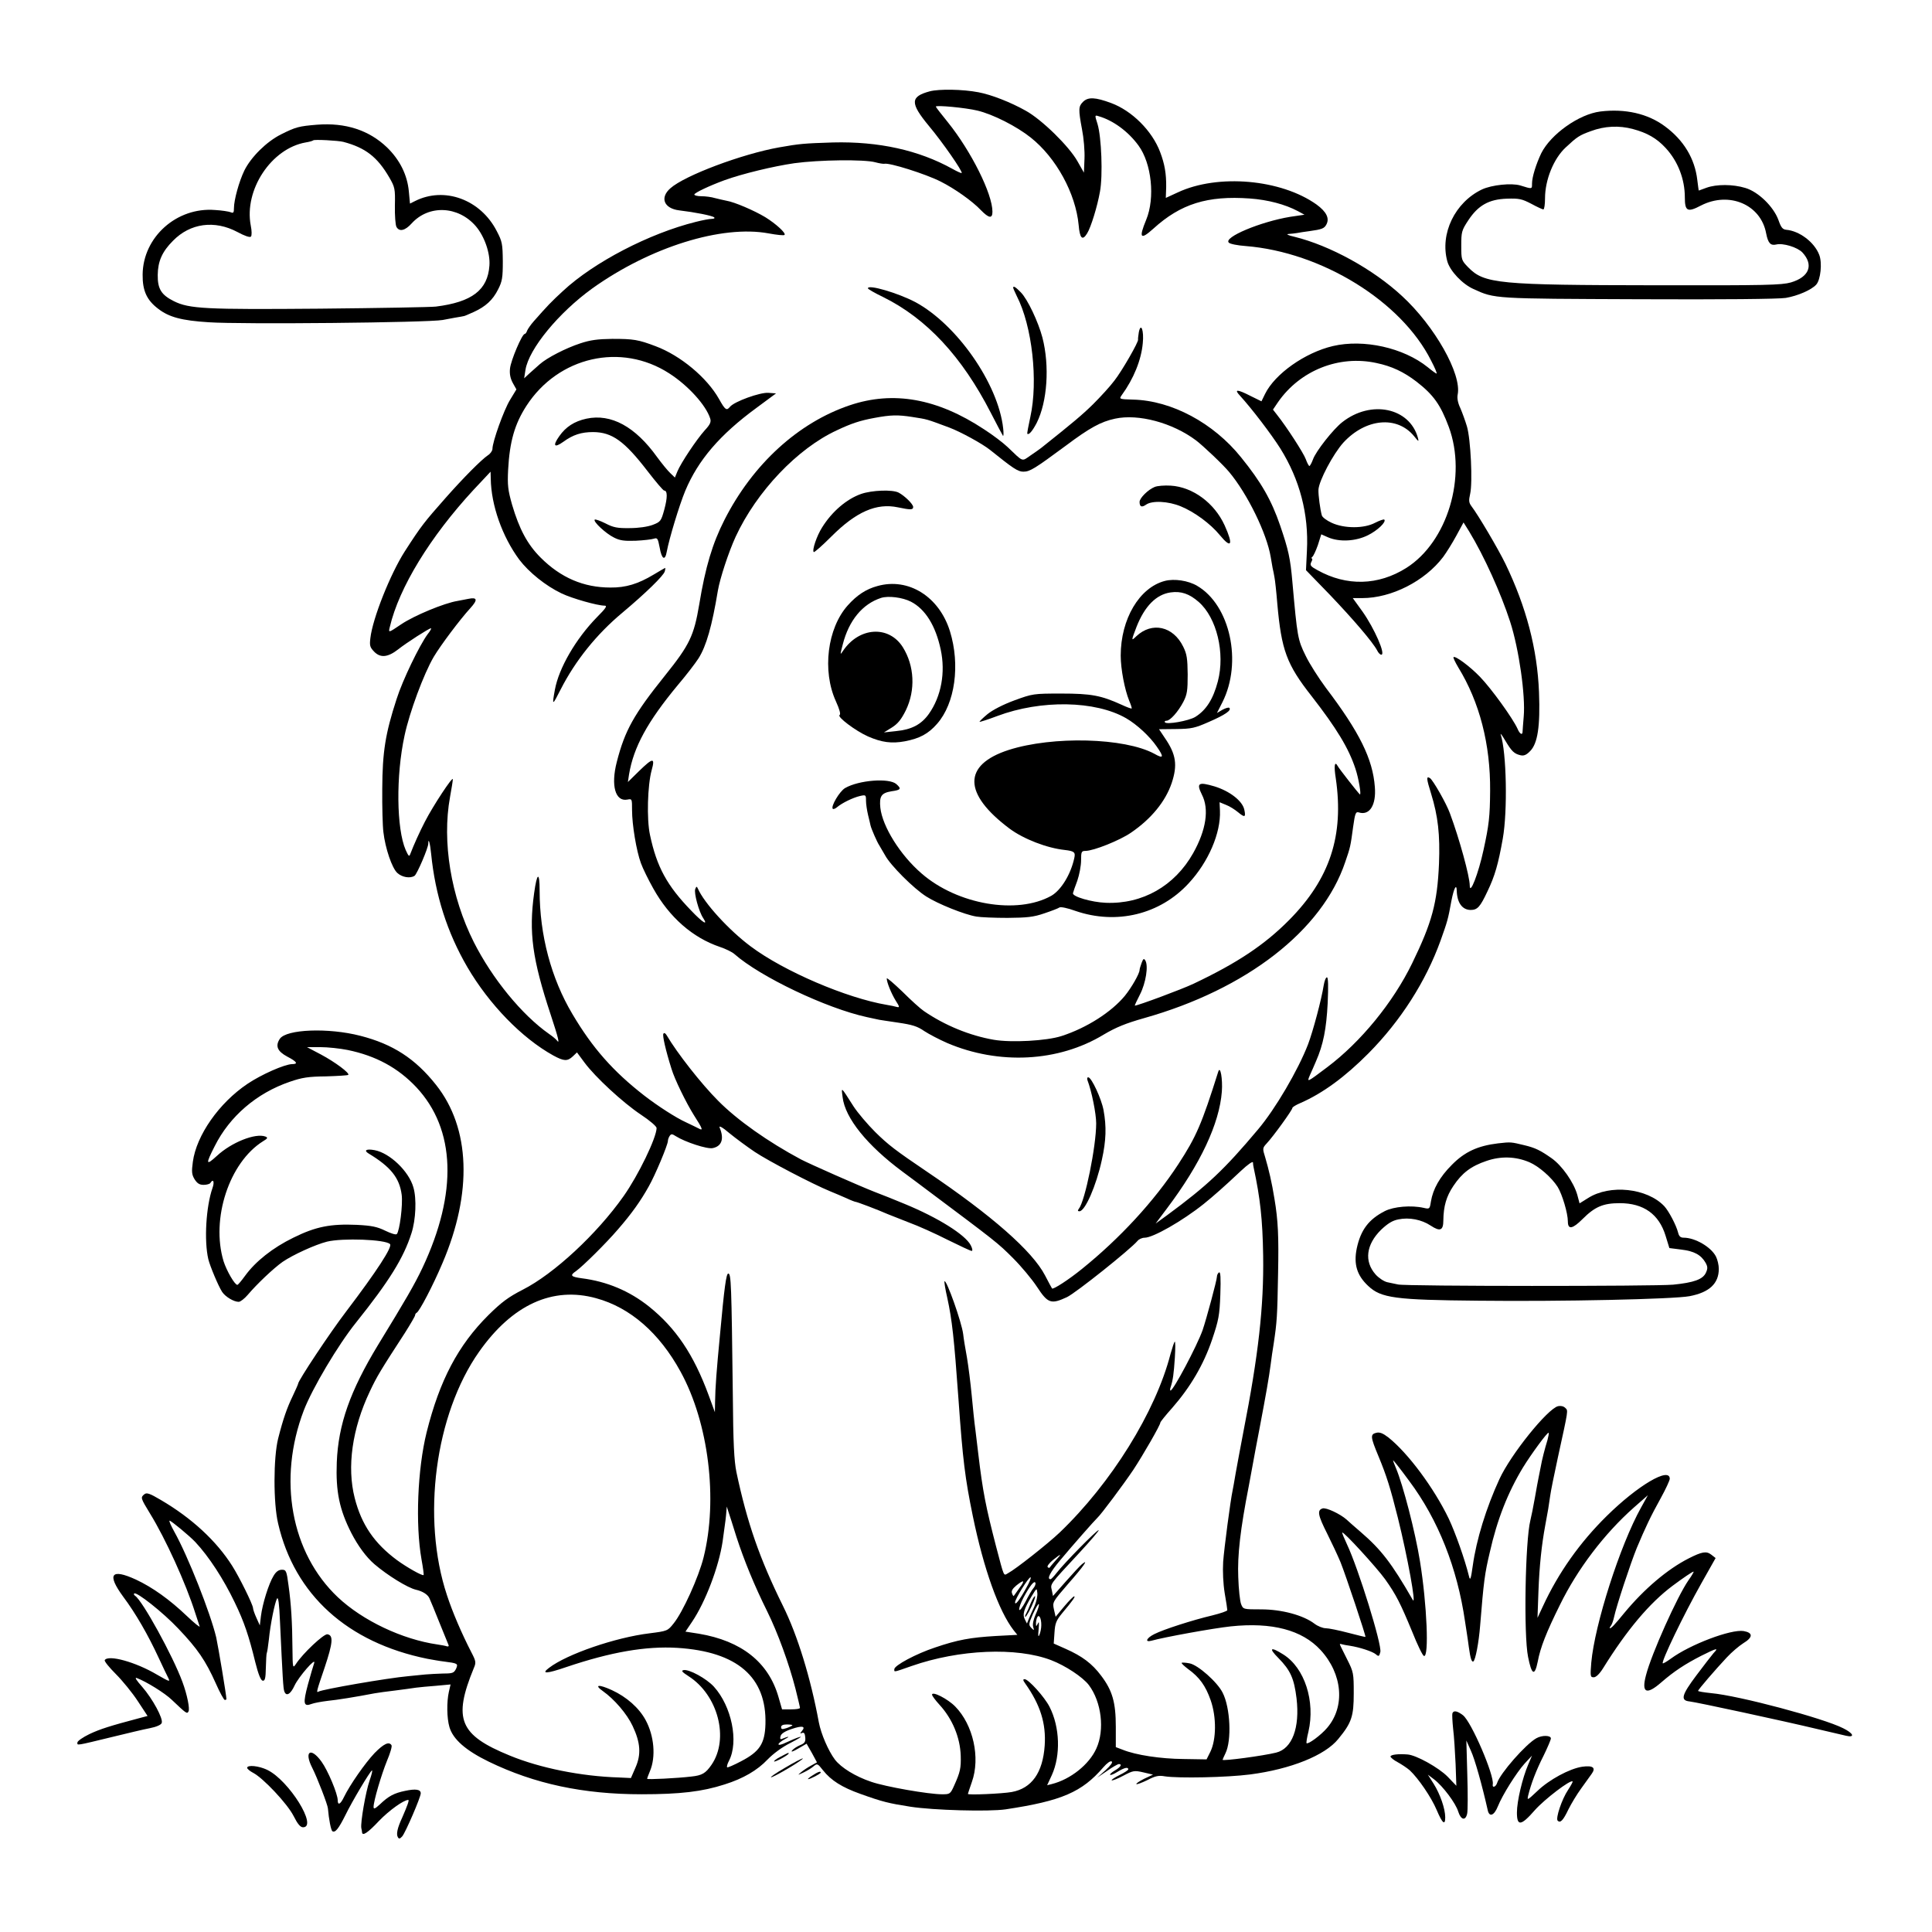 <?xml version="1.0" standalone="no"?>
<!DOCTYPE svg PUBLIC "-//W3C//DTD SVG 20010904//EN"
 "http://www.w3.org/TR/2001/REC-SVG-20010904/DTD/svg10.dtd">
<svg version="1.0" xmlns="http://www.w3.org/2000/svg"
 width="1024pt" height="1024pt" viewBox="0 0 1024 1024"
 preserveAspectRatio="xMidYMid meet">
<g transform="translate(0,1024) scale(0.1,-0.1)"
fill="#000000" stroke="none">
<path d="M4928 9756 c-104 -28 -105 -62 -5 -183 73 -87 181 -243 174 -250 -2
-2 -24 8 -49 22 -178 99 -391 146 -633 140 -156 -5 -177 -7 -285 -26 -197 -35
-501 -149 -577 -217 -57 -50 -34 -107 47 -117 84 -10 175 -28 185 -37 5 -4 0
-8 -12 -8 -12 0 -50 -7 -85 -16 -246 -61 -541 -214 -705 -367 -62 -57 -80 -76
-155 -161 -15 -17 -30 -39 -34 -48 -3 -10 -9 -18 -13 -18 -14 0 -74 -141 -78
-184 -3 -28 2 -52 15 -76 l19 -34 -34 -56 c-33 -54 -93 -222 -93 -259 0 -10
-11 -26 -24 -34 -34 -23 -128 -117 -226 -228 -112 -127 -126 -144 -215 -282
-76 -119 -170 -354 -182 -459 -5 -41 -2 -49 21 -73 33 -33 72 -29 126 13 44
35 164 112 174 112 4 0 -4 -15 -18 -32 -43 -59 -132 -242 -164 -343 -60 -184
-75 -281 -76 -475 -1 -96 2 -200 6 -230 10 -87 46 -192 74 -217 25 -23 68 -30
91 -15 13 8 73 148 73 171 0 35 10 0 15 -54 22 -220 85 -417 192 -601 116
-198 289 -376 455 -468 57 -31 75 -32 104 -5 l22 21 40 -54 c57 -77 203 -212
299 -276 47 -31 83 -62 83 -71 -1 -52 -96 -249 -175 -361 -141 -200 -369 -412
-535 -496 -76 -39 -112 -66 -181 -134 -161 -160 -259 -346 -328 -622 -48 -194
-60 -487 -27 -673 8 -44 13 -81 11 -83 -6 -6 -89 41 -141 79 -120 89 -188 188
-224 329 -42 164 -14 367 80 565 37 79 57 112 187 312 29 46 53 87 53 92 0 5
4 11 8 13 14 5 88 147 137 263 160 374 148 716 -34 945 -110 139 -229 216
-401 260 -170 44 -393 35 -427 -16 -25 -38 -13 -66 39 -94 52 -27 60 -40 26
-40 -40 -1 -163 -55 -237 -105 -150 -101 -270 -272 -289 -413 -7 -52 -6 -67 9
-92 14 -22 26 -30 48 -30 17 0 33 5 36 10 15 25 23 6 11 -27 -34 -98 -45 -278
-22 -377 9 -37 53 -142 73 -173 17 -26 62 -53 88 -53 9 0 31 17 48 37 49 58
138 142 185 175 54 37 172 91 235 107 82 20 310 12 334 -13 14 -14 -69 -142
-233 -358 -87 -114 -254 -366 -254 -382 0 -3 -13 -32 -28 -64 -31 -64 -51
-121 -78 -227 -25 -100 -26 -341 0 -450 87 -377 367 -631 791 -717 28 -5 66
-12 85 -14 77 -10 79 -11 67 -39 -11 -22 -18 -25 -67 -25 -30 -1 -73 -3 -95
-5 -22 -2 -62 -6 -90 -9 -112 -10 -457 -70 -477 -82 -13 -8 -10 3 33 129 43
129 47 170 14 175 -20 2 -130 -101 -167 -158 -16 -24 -17 -21 -18 80 -1 141
-7 239 -21 338 -10 77 -13 82 -35 82 -17 0 -31 -10 -44 -32 -26 -42 -59 -149
-67 -213 l-6 -50 -18 40 c-10 22 -18 45 -18 52 -1 19 -72 163 -110 223 -84
133 -215 254 -379 350 -59 35 -75 40 -87 30 -21 -17 -20 -20 30 -102 82 -133
190 -370 240 -528 10 -30 20 -62 23 -70 3 -8 -28 17 -69 56 -89 85 -181 151
-269 192 -131 60 -155 29 -67 -91 66 -88 132 -203 187 -322 23 -49 46 -98 51
-107 12 -24 9 -23 -59 16 -113 67 -258 107 -277 77 -3 -6 24 -39 59 -74 35
-35 88 -100 116 -143 l52 -79 -49 -13 c-147 -39 -202 -56 -259 -83 -35 -17
-64 -37 -64 -45 0 -16 -12 -18 190 31 74 18 161 39 193 45 36 7 61 18 64 28 9
22 -48 128 -104 192 -31 35 -41 51 -28 46 49 -18 149 -80 185 -115 79 -75 81
-76 89 -62 8 13 -7 89 -32 156 -51 139 -212 431 -251 457 -6 4 -8 9 -5 12 11
12 153 -100 234 -186 102 -107 145 -170 199 -291 21 -48 43 -87 47 -87 5 0 9
2 9 4 0 20 -43 276 -54 327 -31 130 -150 432 -223 562 -17 31 -29 57 -24 57 8
0 106 -81 136 -113 73 -78 150 -197 209 -320 50 -103 75 -178 109 -317 16 -64
29 -96 39 -98 12 -2 16 11 17 69 1 40 3 75 5 78 2 3 7 35 11 71 8 82 31 194
43 217 7 11 12 -27 16 -123 14 -299 17 -355 23 -369 10 -28 33 -15 54 31 22
47 116 155 104 119 -4 -11 -19 -62 -33 -113 -27 -101 -24 -120 20 -103 13 5
51 12 84 16 51 5 150 21 249 40 17 3 66 10 110 15 44 6 94 12 110 15 17 2 64
7 107 10 l76 7 -9 -39 c-12 -54 -11 -139 3 -187 19 -65 87 -124 208 -183 243
-118 501 -173 810 -173 206 0 322 14 440 52 99 31 174 75 228 132 30 31 77 66
123 89 41 21 63 35 49 31 -14 -3 -46 -17 -72 -29 -53 -26 -57 -9 -5 19 28 14
16 14 -20 -1 -7 -3 -10 2 -6 15 3 13 23 26 59 38 56 19 76 15 54 -11 -11 -13
-10 -15 1 -10 11 4 15 -3 17 -24 2 -23 -3 -31 -28 -41 -16 -7 -35 -19 -42 -28
-8 -10 5 -6 32 10 l45 26 28 -49 27 -50 -31 -17 c-17 -9 -41 -25 -53 -35 -20
-17 -20 -17 14 -1 19 9 43 24 53 33 18 15 21 14 49 -22 43 -54 100 -90 198
-125 117 -42 150 -50 265 -68 122 -19 416 -27 505 -14 298 45 404 91 518 223
19 22 37 35 44 31 7 -5 -5 -21 -33 -47 l-44 -39 53 36 c28 20 57 36 62 36 19
0 10 -16 -21 -34 -17 -10 -28 -20 -25 -23 3 -3 20 4 39 16 36 22 57 27 57 13
0 -4 -21 -18 -46 -30 -26 -13 -44 -25 -42 -28 3 -3 31 8 61 24 53 28 59 29
107 18 l51 -12 -47 -22 c-25 -13 -44 -25 -41 -28 3 -3 29 7 58 21 42 22 60 26
93 20 73 -11 328 -6 452 10 215 28 397 101 467 188 71 86 82 120 82 242 0 106
-1 113 -35 180 -19 39 -37 73 -38 78 -2 4 2 5 10 2 7 -2 27 -6 43 -8 51 -8
119 -30 137 -45 15 -13 18 -12 24 12 9 38 -116 442 -177 571 -15 32 -27 61
-25 62 7 7 183 -186 227 -247 59 -83 81 -127 144 -279 27 -68 55 -126 62 -128
28 -10 16 274 -21 502 -25 156 -90 405 -127 493 -10 23 -17 42 -15 42 2 0 40
-48 84 -108 155 -207 256 -463 297 -747 3 -22 8 -51 10 -65 2 -14 7 -45 10
-70 8 -59 15 -81 24 -76 11 7 29 100 36 191 19 235 24 273 51 387 39 174 96
318 176 450 43 70 130 189 136 184 2 -3 -1 -19 -6 -38 -14 -45 -30 -107 -36
-143 -3 -16 -8 -41 -11 -55 -3 -14 -12 -63 -20 -109 -8 -46 -19 -100 -24 -120
-27 -108 -36 -606 -12 -723 19 -96 35 -104 51 -26 14 76 46 157 118 302 93
190 235 377 392 516 l74 65 -36 -65 c-112 -201 -246 -621 -264 -822 -6 -73 -5
-78 13 -78 12 0 30 17 49 47 126 203 246 346 369 438 55 41 105 75 111 75 3 0
-9 -21 -27 -46 -60 -87 -196 -390 -225 -503 -25 -94 2 -107 81 -38 68 59 126
97 212 141 84 42 94 44 65 14 -11 -13 -52 -66 -91 -118 -78 -104 -86 -133 -36
-138 37 -4 487 -101 680 -147 77 -18 145 -34 150 -35 48 -11 39 13 -16 40
-104 53 -553 173 -700 186 -38 4 -69 9 -69 12 0 6 92 113 152 177 26 28 65 61
87 75 53 32 53 56 3 65 -67 11 -284 -71 -386 -146 -22 -16 -41 -27 -43 -25 -9
9 109 255 205 425 l75 133 -23 18 c-26 20 -49 16 -120 -20 -112 -57 -235 -161
-341 -289 -53 -65 -69 -81 -76 -81 -3 0 -1 6 5 13 5 6 13 28 17 47 13 60 86
281 120 365 46 109 72 165 128 266 26 47 47 93 47 101 0 65 -170 -35 -335
-198 -141 -139 -255 -299 -338 -479 l-28 -60 5 140 c5 136 17 247 36 350 14
73 19 105 26 155 3 25 22 117 41 205 57 261 55 247 39 263 -9 9 -24 12 -38 9
-56 -14 -251 -256 -311 -387 -70 -152 -122 -321 -141 -458 -10 -72 -14 -82
-20 -57 -22 90 -72 230 -107 305 -79 164 -216 348 -320 431 -30 23 -46 29 -64
25 -33 -8 -32 -21 11 -124 43 -104 63 -167 103 -327 51 -205 99 -469 79 -435
-112 195 -168 267 -276 360 -35 30 -69 60 -75 66 -34 30 -108 65 -127 59 -30
-9 -25 -36 24 -133 24 -48 56 -116 71 -152 27 -67 136 -393 132 -396 -1 -1
-42 9 -92 22 -49 13 -103 24 -118 24 -16 0 -43 11 -60 24 -59 45 -174 76 -282
76 -95 0 -96 0 -107 28 -6 15 -13 79 -15 142 -5 117 11 255 56 485 10 55 21
114 24 130 3 17 17 93 32 170 36 190 50 269 60 345 3 25 10 74 16 110 17 114
19 141 23 370 4 198 0 282 -19 395 -14 88 -30 155 -49 220 -15 48 -15 50 8 75
34 36 136 177 136 188 0 4 19 16 43 26 117 51 236 138 361 264 170 172 303
380 381 596 36 101 40 113 58 213 13 66 27 92 28 52 2 -64 29 -101 73 -102 37
0 51 16 90 99 39 81 57 144 81 279 26 146 20 457 -11 552 -3 10 8 -5 24 -32
34 -57 47 -70 81 -78 17 -4 31 1 51 22 40 40 54 132 47 312 -9 230 -68 453
-178 681 -39 80 -144 258 -180 305 -14 19 -15 30 -7 65 14 60 3 291 -17 358
-9 30 -25 74 -35 97 -13 27 -18 53 -14 72 22 108 -122 363 -295 522 -154 143
-383 268 -570 314 -35 8 -46 14 -31 15 14 1 34 3 45 5 11 2 40 7 65 10 66 9
79 14 90 35 18 33 0 68 -52 106 -188 134 -523 164 -736 64 l-63 -29 2 57 c1
71 -8 123 -32 186 -42 112 -149 219 -260 260 -84 31 -122 33 -149 6 -24 -24
-25 -39 -5 -146 9 -45 15 -115 13 -156 l-3 -73 -34 60 c-45 80 -189 221 -274
268 -80 45 -182 85 -251 98 -84 16 -208 18 -258 5z m252 -102 c84 -20 209 -84
283 -143 135 -107 238 -296 254 -463 6 -72 20 -86 45 -45 20 32 54 142 68 221
16 85 8 291 -13 359 -15 47 -15 48 6 41 77 -22 157 -81 211 -155 70 -95 89
-278 41 -394 -40 -97 -31 -109 38 -47 145 132 287 176 511 160 97 -7 187 -31
255 -67 l35 -19 -75 -11 c-158 -26 -356 -109 -326 -137 6 -7 47 -15 89 -18
402 -32 825 -292 983 -607 20 -38 33 -69 29 -69 -3 0 -24 15 -47 34 -128 103
-339 150 -502 112 -149 -35 -308 -148 -360 -254 l-19 -39 -57 28 c-72 37 -90
37 -57 2 63 -69 166 -204 214 -280 103 -165 151 -348 141 -541 l-5 -104 127
-131 c123 -129 226 -249 250 -294 6 -13 16 -23 22 -23 25 0 -37 140 -99 228
l-52 72 50 0 c155 0 332 90 429 218 17 23 49 74 70 113 l38 70 30 -48 c79
-130 168 -327 217 -478 47 -145 82 -393 72 -503 -3 -37 -6 -73 -6 -79 0 -22
-15 -14 -27 15 -25 55 -138 212 -199 275 -53 55 -131 113 -140 104 -3 -2 9
-27 25 -54 113 -184 171 -408 169 -655 -1 -136 -6 -180 -35 -313 -27 -125 -73
-243 -73 -188 0 47 -55 248 -105 382 -18 51 -90 177 -106 187 -20 12 -19 -2 6
-82 37 -120 48 -218 42 -372 -9 -208 -37 -311 -142 -527 -101 -208 -273 -418
-450 -551 -110 -83 -109 -82 -92 -42 8 18 23 51 32 73 39 89 55 172 62 308 4
91 3 137 -4 137 -6 0 -13 -19 -17 -42 -12 -76 -56 -241 -83 -313 -53 -137
-173 -342 -265 -451 -179 -213 -268 -297 -481 -454 l-62 -45 60 80 c178 236
278 450 291 619 5 67 -8 141 -19 106 -87 -276 -116 -344 -212 -491 -128 -196
-310 -393 -511 -555 -69 -56 -152 -110 -158 -103 -2 2 -18 33 -37 69 -67 129
-282 318 -626 550 -167 113 -205 142 -274 210 -41 41 -93 102 -115 136 -69
108 -65 105 -58 49 13 -111 130 -256 319 -396 55 -41 104 -77 110 -82 390
-292 392 -293 475 -376 42 -42 99 -110 126 -151 58 -89 75 -94 159 -55 48 23
336 253 374 298 7 9 24 17 38 17 44 0 199 88 313 179 52 42 109 92 197 175 35
33 63 53 64 45 0 -8 2 -21 4 -29 34 -158 47 -272 50 -465 4 -269 -25 -527
-105 -935 -15 -80 -34 -179 -41 -220 -7 -41 -14 -82 -16 -90 -11 -50 -45 -308
-50 -378 -3 -50 0 -115 8 -165 8 -45 14 -86 14 -91 0 -5 -36 -17 -80 -28 -102
-24 -258 -74 -307 -99 -42 -21 -52 -45 -15 -35 68 19 327 66 420 76 219 23
378 -19 476 -125 117 -127 132 -300 35 -413 -32 -38 -101 -89 -109 -81 -2 2 2
30 10 61 37 161 -20 338 -133 409 -68 43 -80 35 -27 -18 65 -66 84 -109 97
-215 18 -155 -23 -266 -108 -287 -68 -17 -284 -46 -284 -38 0 2 7 17 15 34 34
68 26 243 -15 322 -28 56 -131 147 -175 155 -20 4 -39 5 -42 3 -2 -3 13 -17
34 -33 61 -44 93 -89 120 -166 31 -89 30 -208 -2 -273 l-20 -40 -122 2 c-122
1 -253 21 -322 49 l-37 14 0 108 c0 129 -18 192 -78 271 -48 64 -100 103 -188
142 l-63 28 4 58 c3 49 9 64 40 102 58 69 73 91 64 90 -4 0 -28 -24 -53 -54
l-45 -54 -9 39 c-8 38 -8 39 75 135 82 93 112 136 74 105 -10 -8 -49 -50 -86
-92 l-68 -77 -6 30 c-8 35 -15 26 144 197 62 67 109 122 104 122 -11 0 -184
-176 -223 -227 -14 -18 -28 -33 -32 -33 -21 0 -2 37 49 98 71 85 185 214 199
227 20 18 140 179 191 255 52 79 143 237 143 250 0 4 28 39 63 78 97 111 166
229 211 361 35 104 40 129 44 240 3 90 1 122 -7 117 -6 -4 -11 -14 -11 -22 0
-18 -55 -222 -76 -284 -30 -84 -155 -320 -170 -320 -3 0 -3 9 1 19 12 38 16
67 22 156 3 50 3 87 -1 84 -3 -3 -13 -33 -22 -65 -79 -307 -314 -685 -588
-947 -62 -59 -233 -194 -273 -215 -25 -14 -19 -27 -64 143 -54 209 -70 288
-94 490 -3 28 -10 84 -15 125 -6 41 -14 125 -20 187 -6 62 -17 151 -25 198 -9
48 -18 104 -20 124 -8 64 -89 291 -99 280 -2 -2 4 -42 15 -89 25 -115 36 -213
59 -535 23 -325 35 -420 76 -620 58 -282 138 -504 216 -605 l20 -25 -114 -6
c-134 -8 -202 -20 -322 -61 -100 -33 -216 -95 -216 -115 0 -16 -8 -18 92 17
252 88 556 101 739 31 76 -29 168 -90 200 -132 67 -89 85 -237 40 -336 -38
-85 -137 -164 -237 -189 l-24 -6 25 54 c47 104 43 253 -12 361 -26 52 -112
147 -132 147 -10 0 -10 -5 3 -23 80 -113 111 -212 103 -329 -10 -144 -69 -227
-175 -246 -50 -9 -232 -17 -232 -10 0 2 10 31 21 63 46 129 7 303 -88 400 -40
41 -123 83 -123 63 0 -6 18 -30 39 -53 69 -75 110 -174 113 -271 2 -65 -3 -87
-34 -156 -21 -47 -23 -48 -65 -48 -71 0 -300 40 -375 66 -84 28 -160 75 -193
118 -35 47 -73 135 -85 197 -43 234 -113 462 -190 617 -124 251 -190 441 -247
710 -12 60 -17 151 -19 412 -7 585 -9 640 -24 640 -11 0 -21 -73 -44 -325 -18
-187 -25 -279 -26 -355 l-1 -55 -33 90 c-80 217 -174 356 -316 470 -104 83
-223 133 -357 150 -58 8 -64 15 -30 38 35 25 158 146 223 222 72 83 119 149
162 226 34 59 102 222 102 242 0 7 4 18 9 26 8 12 13 12 33 -1 49 -31 167 -70
196 -63 48 10 61 50 36 109 -5 12 16 1 52 -30 33 -27 94 -72 134 -99 72 -48
305 -170 400 -209 25 -10 64 -27 87 -37 23 -11 45 -19 48 -19 7 0 118 -42 170
-65 17 -7 68 -27 114 -45 47 -17 138 -58 203 -91 65 -32 122 -59 128 -59 6 0
4 13 -5 30 -29 56 -173 146 -350 219 -50 21 -123 50 -160 64 -84 33 -342 147
-390 172 -174 93 -337 208 -438 310 -91 91 -219 255 -273 347 -7 12 -14 16
-18 9 -6 -8 12 -88 43 -186 16 -54 77 -179 119 -246 47 -73 50 -84 25 -70 -10
5 -40 20 -68 33 -51 23 -149 86 -220 141 -166 129 -275 253 -381 432 -113 190
-174 419 -174 655 0 103 -14 96 -29 -13 -29 -209 -10 -350 88 -646 40 -121 49
-158 33 -136 -4 6 -23 22 -42 35 -144 101 -301 293 -399 487 -121 241 -169
531 -126 768 8 44 15 87 15 95 0 18 -105 -141 -148 -225 -29 -56 -59 -123 -77
-170 -6 -17 -9 -15 -25 20 -49 113 -52 394 -6 606 26 123 102 328 155 418 37
62 139 198 194 258 40 44 37 59 -11 49 -15 -3 -41 -8 -57 -11 -70 -11 -231
-78 -299 -124 -68 -46 -68 -46 -60 -14 49 209 214 478 443 726 l91 97 1 -37
c2 -141 61 -307 151 -429 51 -67 140 -139 224 -179 56 -27 191 -65 228 -65 16
0 8 -13 -41 -62 -112 -115 -201 -269 -222 -383 -16 -87 -14 -87 30 0 78 153
190 293 328 408 124 104 218 196 224 218 3 10 4 19 2 19 -1 0 -28 -16 -60 -35
-83 -50 -149 -70 -230 -69 -142 0 -263 52 -370 159 -70 70 -113 151 -151 280
-22 78 -25 103 -21 185 8 150 35 243 97 339 169 261 502 337 757 172 100 -64
195 -169 217 -239 6 -18 0 -32 -29 -63 -43 -48 -126 -172 -145 -218 l-13 -32
-24 23 c-14 13 -45 51 -70 85 -116 162 -244 232 -375 204 -64 -14 -109 -43
-144 -93 -36 -51 -27 -64 21 -30 52 38 96 52 159 52 100 -1 165 -47 288 -207
44 -57 83 -103 88 -103 18 0 18 -37 1 -100 -17 -62 -20 -66 -62 -82 -27 -10
-74 -17 -122 -17 -64 -1 -86 3 -128 25 -28 14 -54 23 -57 20 -10 -10 59 -74
102 -95 31 -16 55 -19 115 -17 42 2 85 7 97 11 18 6 21 1 30 -46 11 -64 29
-74 38 -22 13 69 66 245 98 322 68 162 182 296 377 439 l104 77 -41 3 c-44 3
-180 -46 -203 -74 -18 -22 -25 -18 -58 41 -64 114 -205 231 -336 280 -92 35
-118 39 -230 39 -77 -1 -116 -6 -170 -24 -76 -25 -176 -76 -215 -111 -14 -12
-38 -34 -54 -48 l-28 -26 7 45 c18 111 176 303 355 432 307 219 686 337 934
291 43 -8 81 -12 84 -8 9 9 -44 58 -102 94 -60 36 -163 80 -205 87 -14 3 -42
9 -61 14 -19 6 -52 10 -72 10 -21 0 -38 4 -38 9 0 9 81 47 160 76 94 34 259
74 370 90 131 18 371 21 429 5 22 -6 43 -9 48 -8 26 7 219 -54 298 -94 74 -37
169 -104 214 -152 42 -43 61 -46 61 -8 0 95 -113 321 -237 475 -35 43 -63 79
-63 82 0 9 158 -6 220 -21z m2115 -1338 c82 -17 145 -47 213 -99 90 -70 127
-122 171 -240 97 -263 -7 -609 -225 -747 -149 -94 -317 -98 -471 -12 -37 20
-41 26 -33 43 6 10 7 19 3 19 -4 0 -3 4 2 8 6 4 19 32 30 63 l18 57 36 -16
c61 -26 147 -21 211 11 51 25 99 71 87 83 -3 3 -25 -5 -49 -17 -58 -31 -163
-31 -230 0 -26 12 -49 29 -52 39 -9 32 -19 107 -18 136 2 47 78 190 132 250
119 129 285 144 375 34 24 -30 26 -31 20 -8 -44 159 -248 202 -400 83 -48 -37
-141 -155 -156 -198 -7 -19 -16 -35 -19 -35 -3 0 -12 16 -19 36 -12 33 -102
172 -153 236 l-21 27 27 40 c117 168 323 250 521 207z m-5453 -3641 c151 -31
268 -95 365 -198 208 -223 219 -559 33 -955 -43 -91 -91 -173 -236 -410 -148
-244 -211 -421 -219 -623 -6 -154 14 -250 77 -374 35 -68 79 -128 122 -165 70
-60 177 -126 221 -136 35 -8 62 -25 71 -45 6 -13 30 -71 53 -129 24 -58 45
-111 48 -118 3 -7 0 -10 -8 -8 -8 3 -31 7 -51 10 -186 27 -395 126 -527 250
-249 235 -320 625 -181 990 45 117 182 348 277 466 176 220 252 342 294 474
23 71 28 183 10 243 -24 85 -125 182 -206 197 -43 8 -59 -1 -31 -18 116 -70
163 -128 175 -218 7 -53 -11 -194 -26 -209 -5 -5 -32 4 -61 18 -43 21 -72 27
-151 31 -138 6 -217 -9 -336 -68 -109 -53 -201 -126 -256 -202 -19 -26 -37
-48 -41 -48 -14 0 -57 75 -73 125 -68 225 30 524 209 636 25 15 27 19 13 25
-53 20 -181 -31 -258 -103 -58 -53 -60 -44 -11 52 79 158 222 281 397 341 66
23 100 28 193 29 62 2 115 5 118 8 9 9 -70 68 -145 108 l-74 39 71 0 c39 0
104 -7 144 -15z m1318 -1316 c180 -49 335 -184 447 -389 149 -271 199 -678
122 -985 -26 -104 -110 -290 -159 -350 -31 -39 -33 -40 -128 -52 -180 -22
-437 -110 -532 -183 -44 -33 -14 -32 91 4 237 80 422 112 589 102 318 -20 474
-155 467 -404 -3 -104 -31 -146 -129 -197 -38 -20 -72 -35 -74 -32 -3 3 1 18
10 35 52 101 14 288 -80 392 -39 43 -132 94 -161 88 -14 -3 -8 -10 26 -32 157
-100 217 -332 122 -470 -31 -45 -50 -56 -106 -62 -74 -9 -235 -17 -235 -12 0
3 7 22 15 41 32 76 22 187 -23 270 -35 65 -101 123 -179 159 -70 32 -96 29
-48 -5 61 -43 128 -121 158 -185 42 -89 46 -151 15 -221 l-24 -55 -64 3 c-199
6 -418 50 -578 116 -267 109 -302 193 -191 463 13 30 12 37 -13 85 -51 99
-100 213 -129 302 -136 409 -63 959 170 1290 176 250 390 348 621 284z m743
-1264 c41 -126 95 -258 163 -395 56 -113 116 -278 150 -410 13 -52 24 -98 24
-102 0 -5 -21 -8 -48 -8 l-47 0 -19 66 c-53 184 -196 297 -422 335 l-71 11 35
52 c71 105 142 292 162 426 16 112 18 133 20 160 l2 25 8 -25 c5 -14 24 -74
43 -135z m1691 -127 c-16 -18 -30 -35 -31 -37 -2 -2 -6 -1 -10 3 -5 4 8 21 27
37 46 37 51 37 14 -3z m-155 -145 c-35 -64 -59 -94 -59 -76 0 18 71 133 82
133 5 0 -5 -26 -23 -57z m-36 0 c-15 -21 -28 -40 -30 -42 -1 -2 -6 4 -9 14 -5
12 2 24 22 41 42 34 49 29 17 -13z m74 -1 c-8 -9 -27 -42 -42 -72 -16 -30 -30
-49 -33 -42 -2 8 8 37 23 65 34 63 58 93 63 77 2 -6 -3 -19 -11 -28z m6 -95
c-11 -23 -24 -53 -30 -67 l-10 -25 -11 22 c-14 25 -6 53 36 123 27 44 27 45
30 17 2 -16 -5 -47 -15 -70z m7 -42 c-13 -29 -18 -54 -14 -68 6 -20 5 -20 -10
-5 -15 16 -14 21 9 74 14 31 28 55 31 52 3 -4 -4 -27 -16 -53z m29 -60 c0 -16
-5 -39 -10 -50 -6 -14 -8 -6 -4 30 3 35 2 44 -4 30 -8 -16 -10 -17 -10 -3 -1
9 2 24 5 33 10 24 24 -1 23 -40z m-1319 -529 c0 -2 -13 -9 -30 -15 -24 -8 -30
-7 -30 5 0 9 10 14 30 14 17 0 30 -2 30 -4z"/>
<path d="M4600 8712 c0 -4 36 -25 80 -46 231 -114 419 -316 572 -615 32 -63
62 -118 64 -121 3 -3 4 15 1 40 -26 236 -246 551 -466 669 -91 48 -251 95
-251 73z"/>
<path d="M5370 8715 c0 -3 9 -23 19 -44 82 -159 114 -451 72 -641 -10 -47 -18
-87 -16 -89 8 -8 27 14 50 58 56 112 69 301 30 452 -22 83 -78 202 -114 239
-27 28 -41 37 -41 25z"/>
<path d="M6036 8479 c-3 -19 -5 -36 -4 -39 3 -12 -85 -166 -126 -218 -24 -32
-75 -87 -112 -124 -58 -57 -107 -98 -274 -231 -9 -7 -34 -25 -58 -41 -48 -33
-36 -37 -122 45 -22 21 -78 64 -125 94 -247 163 -480 205 -711 127 -273 -92
-514 -312 -664 -607 -64 -126 -101 -249 -134 -449 -28 -166 -51 -214 -181
-376 -166 -207 -213 -291 -256 -459 -32 -124 -8 -211 56 -199 25 5 25 4 25
-56 0 -77 23 -216 47 -281 10 -28 40 -89 66 -135 85 -152 208 -260 353 -309
30 -10 65 -27 77 -38 136 -120 486 -287 702 -334 33 -7 62 -13 65 -14 3 -1 47
-7 99 -15 75 -11 103 -19 140 -45 26 -17 80 -45 121 -63 274 -117 590 -101
829 44 66 39 117 60 216 88 542 153 943 464 1065 827 27 78 28 83 42 187 10
72 14 81 30 76 57 -18 93 39 85 135 -11 148 -81 290 -260 526 -37 50 -86 126
-107 170 -42 85 -44 100 -70 390 -11 127 -21 171 -65 300 -46 134 -100 229
-207 361 -146 182 -368 301 -572 306 -74 2 -75 3 -61 23 64 88 104 187 112
276 7 67 -10 113 -21 58z m-1201 -449 c83 -13 72 -10 196 -56 61 -23 176 -86
217 -119 122 -98 147 -115 176 -115 35 0 60 16 224 137 128 96 187 128 262
144 124 27 305 -22 429 -115 37 -28 145 -130 176 -168 97 -116 199 -325 220
-450 3 -18 8 -44 10 -58 3 -14 8 -36 10 -50 3 -14 10 -77 15 -140 22 -246 49
-321 182 -490 132 -170 196 -275 232 -384 17 -50 33 -145 23 -136 -11 10 -109
135 -117 150 -16 29 -21 2 -10 -66 44 -303 -31 -532 -248 -751 -130 -131 -274
-227 -506 -337 -61 -29 -295 -116 -311 -116 -2 0 10 26 27 59 31 60 46 153 28
181 -7 11 -11 9 -19 -13 -6 -16 -11 -33 -11 -38 0 -19 -43 -94 -78 -137 -71
-86 -202 -170 -335 -213 -79 -26 -267 -36 -360 -20 -127 22 -259 76 -370 152
-18 12 -69 58 -114 103 -46 44 -83 76 -83 70 0 -21 24 -79 47 -117 22 -34 22
-38 6 -34 -10 3 -34 8 -53 11 -213 36 -545 178 -720 309 -116 86 -248 231
-281 307 -6 13 -8 13 -14 -2 -8 -20 19 -120 42 -154 28 -43 -2 -25 -63 39
-129 133 -183 232 -219 402 -18 83 -13 263 9 343 19 68 7 67 -67 -5 l-59 -58
6 40 c24 145 98 280 257 472 46 54 95 118 111 143 42 66 72 173 103 360 11 64
56 202 94 285 111 240 328 468 536 564 78 37 124 52 200 66 86 16 123 17 200
5z"/>
<path d="M6120 7659 c-35 -14 -80 -59 -80 -79 0 -26 11 -31 34 -15 32 23 118
19 185 -9 71 -29 157 -92 206 -152 62 -75 73 -53 26 51 -54 119 -169 204 -286
211 -33 2 -71 -1 -85 -7z"/>
<path d="M4564 7622 c-77 -27 -155 -94 -207 -178 -28 -44 -54 -121 -44 -130 3
-3 45 34 94 83 131 131 239 178 352 154 67 -14 81 -14 81 2 0 15 -45 59 -77
76 -33 17 -141 13 -199 -7z"/>
<path d="M6174 7161 c-135 -35 -234 -202 -234 -396 0 -71 21 -180 45 -239 9
-21 15 -40 13 -41 -2 -2 -26 7 -54 20 -108 49 -160 59 -319 59 -148 0 -152 -1
-248 -36 -60 -22 -116 -51 -143 -73 -25 -21 -44 -39 -42 -41 2 -1 44 12 94 31
232 87 520 82 683 -12 57 -33 125 -96 162 -150 40 -57 36 -66 -13 -38 -157 85
-538 95 -772 20 -244 -79 -242 -232 5 -417 74 -55 198 -103 292 -113 51 -6 58
-12 51 -43 -19 -87 -70 -170 -122 -200 -181 -101 -497 -47 -687 118 -113 97
-208 249 -219 349 -6 61 5 78 59 87 50 7 54 13 26 38 -38 34 -200 21 -272 -21
-29 -17 -77 -98 -65 -110 3 -3 14 1 23 9 26 22 83 50 121 59 31 7 32 6 32 -25
0 -17 5 -51 11 -76 6 -25 12 -49 13 -55 4 -18 35 -89 46 -105 5 -8 19 -32 31
-53 28 -53 152 -177 219 -219 61 -39 203 -96 265 -106 22 -4 96 -7 165 -7 104
1 137 4 195 24 39 13 75 27 80 31 6 5 44 -3 85 -18 218 -75 448 -19 600 146
105 113 171 267 166 385 l-2 45 34 -14 c19 -7 47 -25 64 -39 36 -30 42 -27 33
14 -10 46 -77 98 -158 123 -85 25 -97 18 -67 -43 40 -77 23 -188 -46 -311 -98
-174 -269 -271 -463 -263 -76 3 -178 33 -174 51 1 5 11 35 23 66 11 32 20 80
20 108 0 45 2 50 23 50 43 0 183 56 242 97 107 73 182 165 215 262 32 96 24
153 -37 241 l-30 45 91 1 c82 1 99 5 174 38 85 37 120 61 108 74 -4 4 -20 -1
-37 -10 l-29 -17 29 57 c107 212 41 515 -134 617 -47 28 -121 39 -171 26z
m180 -112 c95 -84 140 -270 101 -420 -25 -95 -62 -153 -120 -189 -35 -21 -153
-42 -161 -28 -3 4 1 8 9 8 19 0 61 47 89 100 20 39 23 59 23 145 -1 84 -4 108
-24 148 -53 108 -165 133 -248 55 -28 -27 -28 -26 1 50 43 109 104 171 180
182 56 8 100 -7 150 -51z"/>
<path d="M4651 7134 c-60 -16 -109 -48 -158 -103 -108 -121 -136 -346 -63
-507 20 -44 27 -70 20 -74 -15 -9 85 -84 150 -113 73 -32 126 -39 196 -26 78
15 124 39 171 93 95 108 123 312 68 490 -57 184 -220 286 -384 240z m177 -83
c76 -39 131 -127 158 -254 26 -121 3 -248 -63 -341 -40 -56 -91 -83 -174 -91
l-64 -7 42 26 c32 20 50 43 74 91 52 107 46 236 -16 335 -74 117 -232 107
-317 -20 -16 -24 -16 -22 -1 35 32 126 104 214 203 246 38 12 113 3 158 -20z"/>
<path d="M5764 4514 c22 -57 46 -177 46 -228 0 -122 -59 -412 -92 -453 -7 -9
-6 -13 3 -13 30 0 89 134 119 272 23 104 25 177 9 264 -11 60 -64 174 -81 174
-6 0 -7 -7 -4 -16z"/>
<path d="M5463 1743 c-8 -21 -19 -46 -24 -55 -6 -10 -7 -18 -5 -18 6 0 32 48
46 85 15 40 1 29 -17 -12z"/>
<path d="M8482 9649 c-113 -14 -262 -120 -313 -221 -27 -57 -49 -126 -49 -161
0 -30 2 -30 -62 -10 -47 14 -151 3 -203 -21 -143 -68 -224 -234 -184 -381 14
-51 80 -121 139 -147 113 -52 106 -51 875 -54 445 -2 743 1 780 7 64 11 135
42 161 70 24 26 33 117 16 159 -26 67 -105 126 -174 132 -20 2 -28 12 -42 52
-26 71 -107 150 -176 170 -66 20 -152 20 -205 1 -22 -8 -41 -15 -41 -15 -1 0
-4 25 -8 56 -13 113 -72 211 -171 284 -91 68 -211 95 -343 79z m173 -93 c75
-20 126 -49 173 -100 65 -70 102 -165 102 -262 0 -74 14 -81 86 -43 149 76
317 5 345 -148 10 -51 23 -66 53 -59 36 9 112 -14 139 -42 61 -66 37 -130 -61
-159 -51 -14 -127 -16 -712 -15 -839 1 -913 8 -998 95 -36 37 -37 40 -37 115
0 72 2 81 37 134 52 79 109 112 205 115 64 2 79 -1 129 -27 31 -17 60 -30 64
-30 5 0 9 26 9 59 0 98 46 211 110 270 60 56 72 64 133 86 72 27 149 31 223
11z"/>
<path d="M1680 9579 c-96 -8 -112 -12 -190 -51 -78 -39 -160 -121 -195 -192
-28 -58 -55 -156 -55 -199 0 -24 -3 -28 -17 -22 -10 4 -48 10 -84 12 -202 16
-381 -143 -383 -342 -1 -86 22 -136 83 -182 57 -44 124 -62 267 -71 171 -12
1164 -2 1240 12 10 2 39 7 64 12 25 4 47 8 50 9 3 0 25 10 50 21 64 29 102 64
130 120 22 43 25 62 25 149 -1 92 -3 105 -32 160 -86 168 -278 238 -434 159
l-26 -13 -6 64 c-8 88 -48 168 -116 234 -95 91 -220 132 -371 120z m140 -91
c117 -31 180 -80 243 -188 30 -52 32 -60 30 -150 -1 -52 3 -102 8 -112 15 -28
46 -21 81 18 91 100 247 93 340 -15 46 -54 77 -143 72 -209 -9 -129 -92 -193
-284 -217 -25 -3 -301 -8 -615 -11 -607 -5 -692 -1 -774 40 -66 33 -86 65 -85
139 1 72 23 123 81 181 91 93 220 111 342 46 37 -20 65 -30 71 -24 5 5 5 30
-1 59 -36 189 109 408 291 440 19 3 37 8 40 11 5 6 133 -1 160 -8z"/>
<path d="M7940 4180 c-108 -13 -177 -45 -245 -114 -64 -64 -100 -128 -111
-195 -6 -39 -7 -40 -38 -33 -66 15 -159 7 -206 -17 -86 -44 -128 -100 -149
-198 -17 -84 1 -143 61 -199 68 -64 142 -74 583 -78 441 -5 1036 8 1120 24
105 20 155 67 155 145 0 20 -7 49 -15 65 -26 51 -111 100 -171 100 -17 0 -25
7 -30 28 -10 39 -49 113 -73 139 -91 96 -288 117 -404 43 l-45 -28 -12 45
c-19 67 -81 155 -136 194 -60 42 -86 55 -144 69 -71 17 -71 18 -140 10z m166
-100 c51 -22 118 -81 150 -131 24 -39 54 -139 54 -183 0 -45 25 -40 78 13 65
65 109 84 197 84 126 0 208 -58 243 -173 l20 -65 63 -8 c68 -8 105 -28 129
-70 11 -20 12 -30 2 -52 -16 -36 -64 -53 -174 -64 -97 -9 -1414 -9 -1458 1
-14 3 -39 8 -57 12 -18 4 -46 23 -62 41 -62 70 -50 159 29 237 35 33 60 49 92
55 57 12 123 -1 171 -33 50 -33 67 -26 67 28 1 75 16 127 53 182 46 69 93 105
176 133 76 26 154 24 227 -7z"/>
<path d="M7698 1159 c-2 -7 0 -44 4 -83 5 -39 10 -123 13 -186 l4 -115 -46 48
c-47 48 -167 115 -213 118 -49 4 -90 -1 -90 -11 0 -5 17 -19 38 -30 20 -11 49
-30 64 -43 45 -42 114 -142 143 -211 30 -71 45 -83 45 -38 0 45 -27 123 -61
177 l-31 49 33 -25 c47 -36 115 -127 128 -171 14 -44 38 -50 47 -12 4 15 4
108 1 208 l-5 181 24 -54 c21 -45 60 -185 89 -314 8 -40 34 -31 54 19 24 60
98 178 142 227 l39 42 -20 -47 c-31 -72 -60 -195 -60 -255 0 -74 22 -71 96 14
51 57 188 162 199 151 2 -2 -9 -22 -24 -45 -33 -49 -67 -151 -55 -163 14 -14
29 1 57 60 15 30 45 80 67 110 22 30 47 65 56 78 24 33 7 46 -50 38 -67 -10
-176 -69 -238 -129 -53 -50 -55 -51 -48 -22 15 61 42 132 81 209 21 43 39 85
39 92 0 17 -47 18 -77 1 -56 -31 -192 -186 -208 -237 -7 -22 -27 -28 -23 -7 9
46 -113 331 -158 366 -30 23 -50 27 -56 10z"/>
<path d="M1985 948 c-51 -54 -131 -169 -162 -233 -18 -38 -33 -46 -33 -17 0
34 -52 158 -86 205 -57 79 -94 55 -49 -33 26 -51 82 -196 83 -215 5 -58 16
-116 24 -121 15 -9 33 14 69 86 35 72 128 228 140 236 5 2 -1 -21 -12 -53 -21
-60 -49 -224 -44 -252 2 -9 4 -19 4 -23 2 -21 31 -2 90 61 54 56 131 111 155
111 6 0 -4 -29 -32 -93 -26 -56 -33 -89 -23 -105 6 -10 11 -8 23 5 17 20 98
207 98 228 0 21 -27 25 -83 13 -58 -12 -87 -27 -134 -72 -26 -24 -33 -26 -33
-13 0 31 41 170 71 244 17 40 28 77 24 83 -13 21 -41 8 -90 -42z"/>
<path d="M4137 929 c-22 -11 -37 -23 -34 -25 5 -5 77 35 77 42 0 6 -1 5 -43
-17z"/>
<path d="M4160 870 c-47 -27 -80 -50 -73 -50 6 0 49 22 95 50 46 27 78 50 73
50 -6 0 -48 -22 -95 -50z"/>
<path d="M1310 870 c0 -5 14 -17 31 -26 53 -27 182 -164 215 -229 21 -42 36
-60 50 -60 80 0 -74 248 -189 304 -45 22 -107 28 -107 11z"/>
<path d="M4305 829 c-16 -10 -26 -19 -22 -19 11 0 67 29 67 35 0 9 -15 4 -45
-16z"/>
</g>
</svg>
